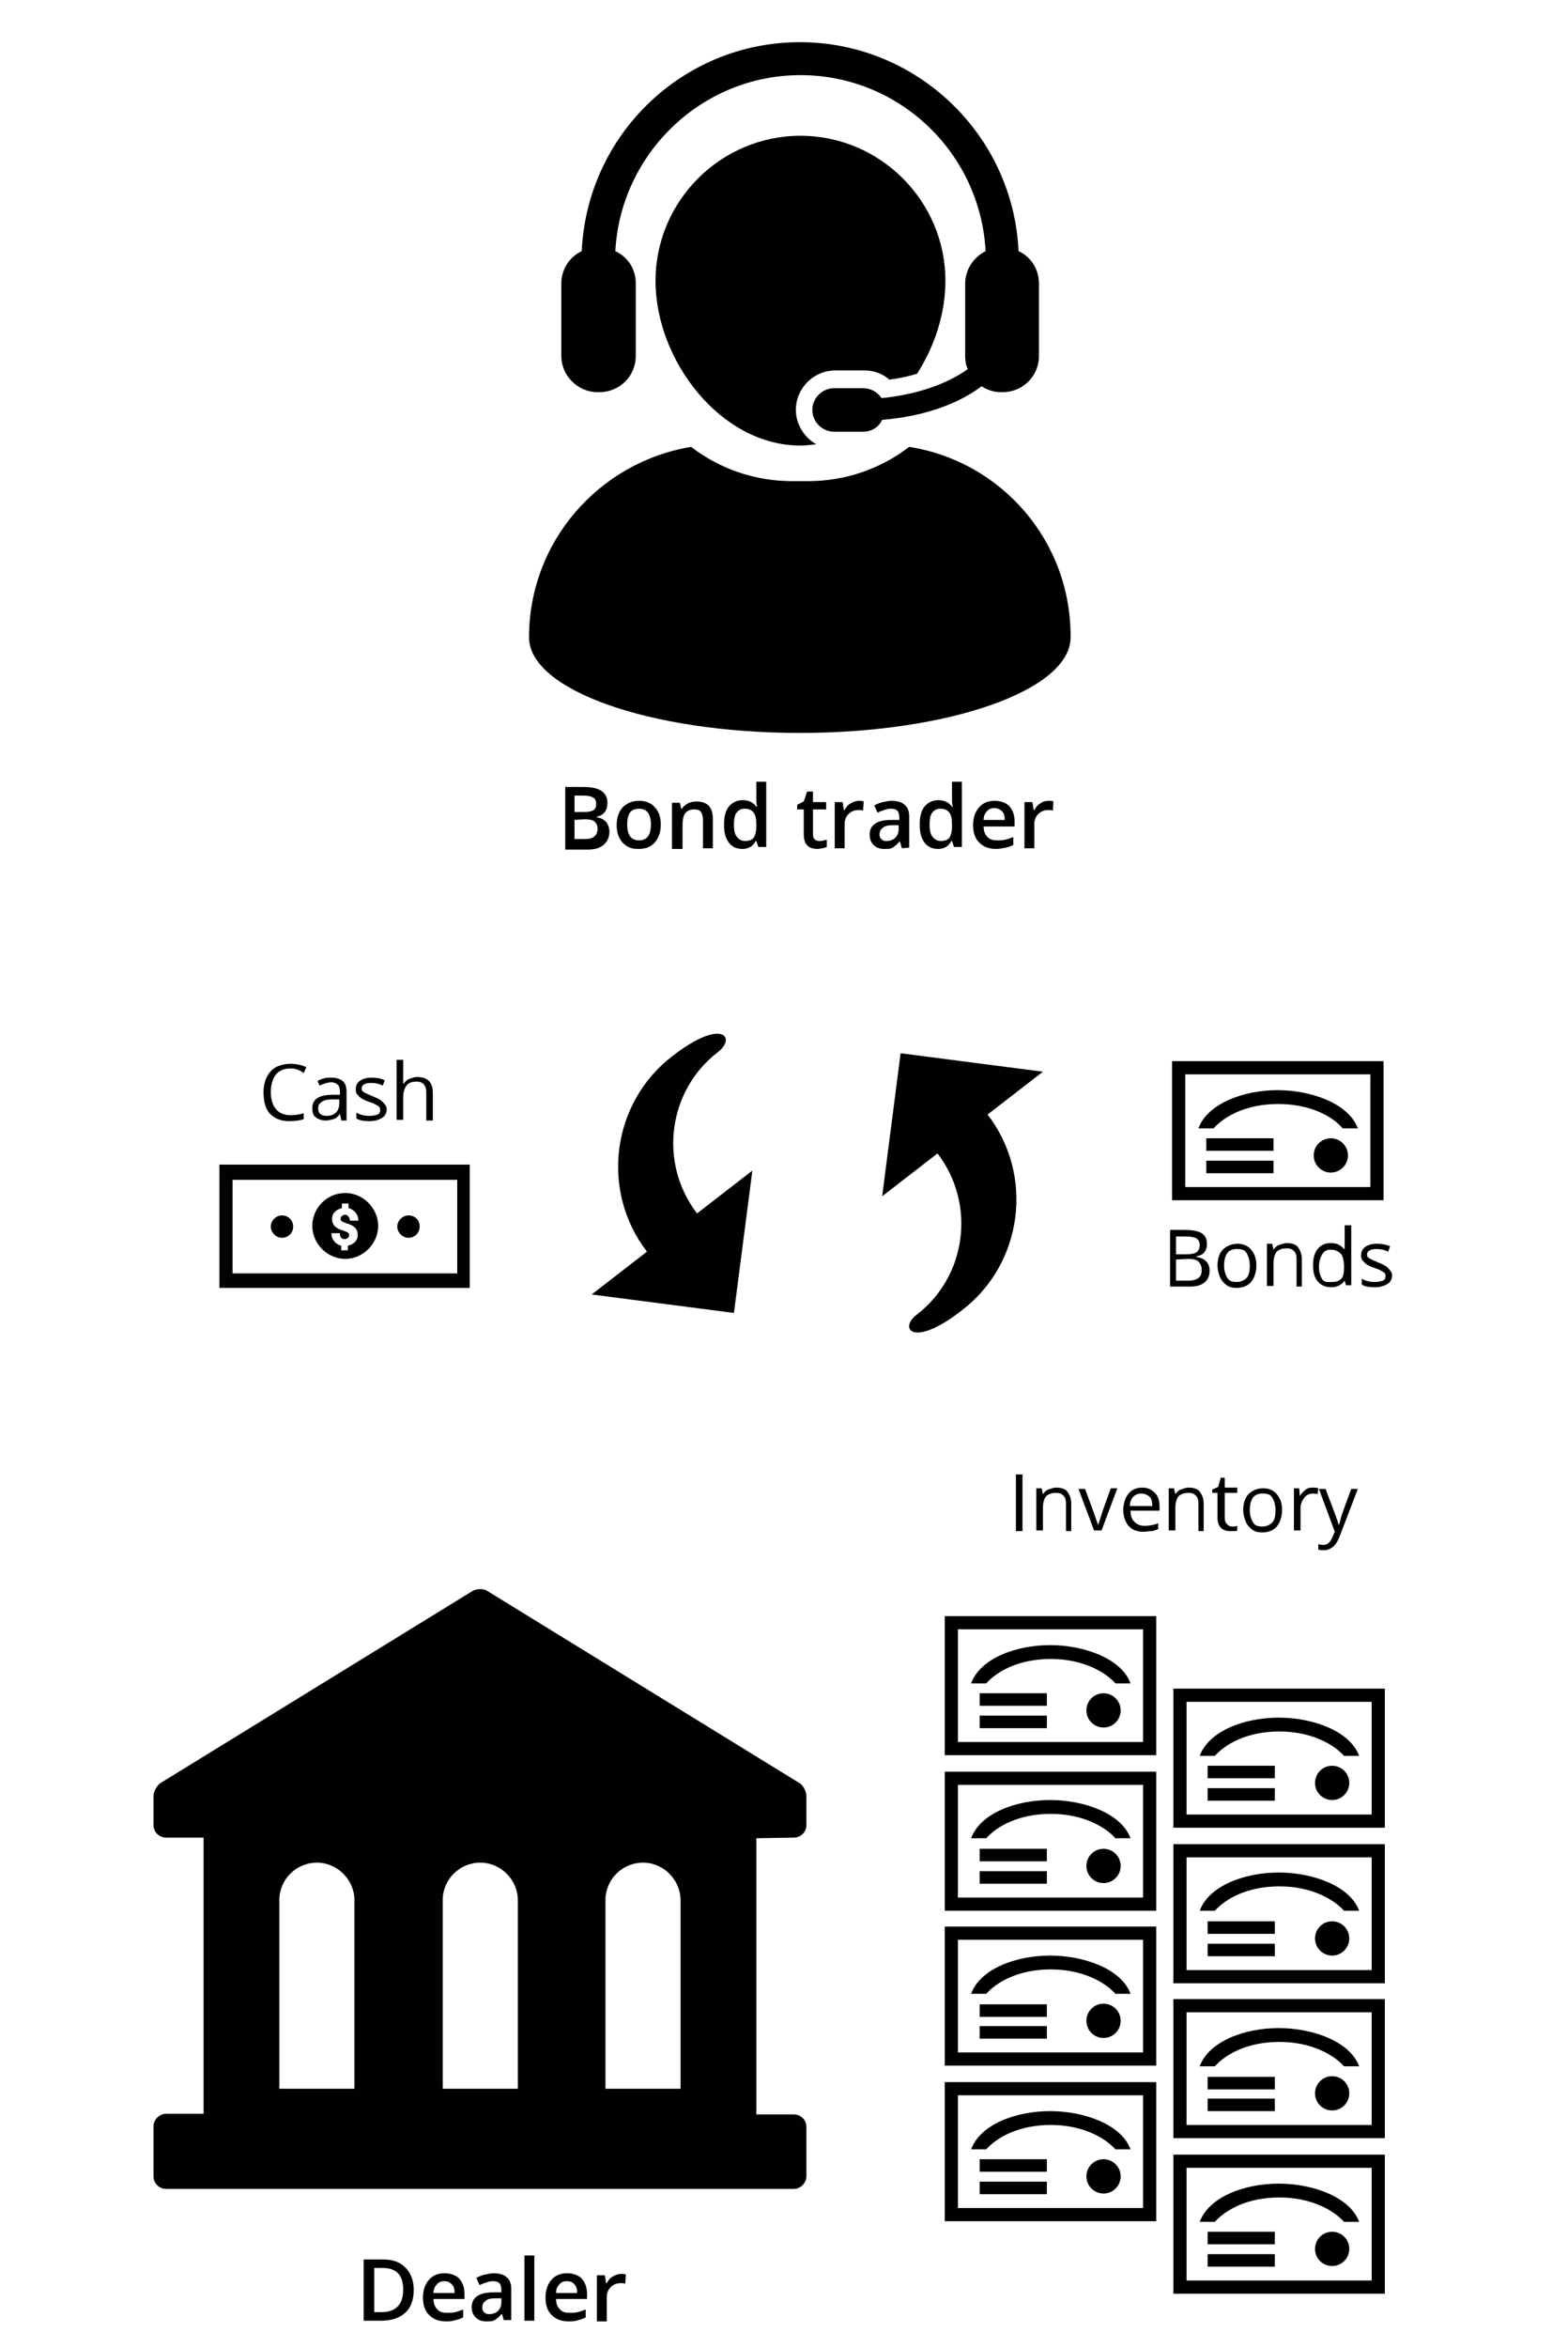 <?xml version="1.0" encoding="utf-8"?>
<!-- Generator: Adobe Illustrator 24.1.3, SVG Export Plug-In . SVG Version: 6.00 Build 0)  -->
<svg version="1.1" id="Layer_1" xmlns="http://www.w3.org/2000/svg" xmlns:xlink="http://www.w3.org/1999/xlink" x="0px" y="0px"
	 viewBox="0 0 238 356.2" style="enable-background:new 0 0 238 356.2;" xml:space="preserve">
<style type="text/css">
	.st0{fill:#010101;}
	.st1{enable-background:new    ;}
</style>
<g>
	<g>
		<g>
			<g>
				<path d="M210,182.1h-32.1V161H210V182.1L210,182.1z M179.9,180.1H208V163h-28.1V180.1z"/>
			</g>
		</g>
	</g>
	<g>
		<g>
			<path d="M184.2,171.2c1.6-1.8,4.9-3.7,9.8-3.7c4.9,0,8.3,1.9,9.8,3.7h2.3c-1.4-3.8-7.1-5.8-12.2-5.8c-5.1,0-10.6,2-12,5.8H184.2z
				"/>
		</g>
	</g>
	<g>
		<g>
			<rect x="183.1" y="172.7" width="10.2" height="1.9"/>
		</g>
	</g>
	<g>
		<g>
			<rect x="183.1" y="176.1" width="10.2" height="1.9"/>
		</g>
	</g>
	<g>
		<g>
			<circle cx="202" cy="175.3" r="2.6"/>
		</g>
	</g>
</g>
<g>
	<g>
		<path class="st0" d="M133.9,181.5l8.4-6.5c5.9,7.7,4.4,18.7-3.2,24.5c-2.7,2.1-0.5,5.1,6.9-0.7c9.3-7.1,11-20.5,3.9-29.7l0,0
			l8.4-6.5l-21.6-2.8L133.9,181.5z"/>
	</g>
</g>
<g>
	<g>
		<path class="st0" d="M102.1,160.2c-9.3,7.1-11,20.5-3.9,29.7l0,0l-8.4,6.5l21.6,2.8l2.8-21.6l-8.4,6.5c-5.9-7.7-4.4-18.7,3.2-24.5
			C111.8,157.4,109.6,154.4,102.1,160.2z"/>
	</g>
</g>
<g>
	<g>
		<g>
			<path class="st0" d="M120.8,62.2c0-3.3,2.7-6,6-6h4.4c1.4,0,2.8,0.5,3.8,1.4c1.5-0.2,2.9-0.5,4.2-0.9c2.7-4.2,4.3-9.2,4.3-14.1
				c0-12.1-9.9-22-22-22s-22,9.9-22,22s9.9,25,22,25c0.8,0,1.6-0.1,2.4-0.2C122.1,66.4,120.8,64.4,120.8,62.2z"/>
		</g>
	</g>
	<g>
		<g>
			<path class="st0" d="M138,67.8c-4.3,3.3-9.6,5.2-15.4,5.2h-2.3c-5.8,0-11.1-1.9-15.4-5.2C91,70.1,80.3,82.1,80.3,96.7
				c0,8,18.4,14.5,41.1,14.5s41.1-6.5,41.1-14.5C162.6,82.1,152,70,138,67.8z"/>
		</g>
	</g>
	<g>
		<g>
			<path class="st0" d="M90.7,59.5H91c3,0,5.5-2.4,5.5-5.5V43c0-2.2-1.2-4-3.1-4.9c0.8-14.8,13.1-26.7,28.1-26.7
				s27.3,11.8,28.1,26.7c-1.8,0.9-3.1,2.8-3.1,4.9v11c0,0.7,0.1,1.4,0.4,2c-3.2,2.3-7.9,3.9-13.1,4.4c-0.6-0.9-1.6-1.5-2.8-1.5h-4.4
				c-1.8,0-3.3,1.5-3.3,3.3s1.5,3.3,3.3,3.3h4.4c1.3,0,2.4-0.7,2.9-1.8c6.1-0.5,11.4-2.3,15.1-5.1c0.9,0.6,1.9,0.9,2.9,0.9h0.3
				c3,0,5.5-2.4,5.5-5.5V43c0-2.2-1.3-4.1-3.1-4.9c-0.8-17.6-15.4-31.7-33.2-31.7S89.1,20.5,88.3,38.1c-1.9,0.9-3.1,2.8-3.1,4.9v11
				C85.2,57,87.7,59.5,90.7,59.5z"/>
		</g>
	</g>
</g>
<g>
	<g>
		<path class="st0" d="M120.5,278.8c1,0,1.9-0.8,1.9-1.9v-4.4c0-0.7-0.5-1.7-1.1-2L74,241.4c-0.6-0.4-1.6-0.4-2.3,0l-47.3,29.1
			c-0.6,0.4-1.1,1.3-1.1,2v4.4c0,1.1,0.9,1.9,1.9,1.9h5.7v41.9h-5.7c-1,0-1.9,0.9-1.9,1.9v7.6c0,1.1,0.9,1.9,1.9,1.9h95.3
			c1,0,1.9-0.9,1.9-1.9v-7.5c0-1.1-0.9-1.9-1.9-1.9h-5.7v-41.9L120.5,278.8L120.5,278.8z M53.8,316.9H42.4v-28.6
			c0-3.2,2.6-5.7,5.7-5.7s5.7,2.6,5.7,5.7L53.8,316.9L53.8,316.9z M78.6,316.9H67.2v-28.6c0-3.2,2.6-5.7,5.7-5.7s5.7,2.6,5.7,5.7
			L78.6,316.9L78.6,316.9z M103.3,316.9H91.9v-28.6c0-3.2,2.6-5.7,5.7-5.7s5.7,2.6,5.7,5.7L103.3,316.9L103.3,316.9z"/>
	</g>
</g>
<g>
	<g>
		<g>
			<path class="st0" d="M35.3,179h34.1v14.2H35.3V179z M33.3,195.4h38v-18.7h-38L33.3,195.4L33.3,195.4z"/>
		</g>
	</g>
	<g>
		<g>
			<path class="st0" d="M63.7,186.1c0,1-0.8,1.7-1.7,1.7s-1.7-0.8-1.7-1.7s0.8-1.7,1.7-1.7C63,184.4,63.7,185.1,63.7,186.1"/>
		</g>
	</g>
	<g>
		<g>
			<path class="st0" d="M44.5,186.1c0,1-0.8,1.7-1.7,1.7s-1.7-0.8-1.7-1.7s0.8-1.7,1.7-1.7S44.5,185.1,44.5,186.1"/>
		</g>
	</g>
	<g>
		<g>
			<path class="st0" d="M52.4,181c-2.8,0-5,2.3-5,5s2.3,5,5,5s5-2.3,5-5S55.1,181,52.4,181z M52.4,184.3c-0.4,0-0.7,0.3-0.7,0.6
				c0,0.4,0.3,0.5,0.9,0.7c1.1,0.3,1.7,0.8,1.7,1.8c0,0.8-0.6,1.4-1.5,1.6v0.7h-1V189c-0.9-0.2-1.5-1-1.5-1.9h1.3v0.2
				c0,0.4,0.3,0.7,0.7,0.7s0.7-0.3,0.7-0.6c0-0.4-0.4-0.5-0.9-0.7c-1.1-0.3-1.7-0.8-1.7-1.8c0-0.8,0.6-1.4,1.5-1.6v-0.7h1v0.7
				c0.9,0.2,1.5,1,1.5,1.9h-1.3V185C53,184.6,52.7,184.3,52.4,184.3z"/>
		</g>
	</g>
</g>
<g class="st1">
	<g>
		<path d="M44.1,162.1c-0.9,0-1.7,0.3-2.2,0.9s-0.8,1.6-0.8,2.7s0.3,2,0.8,2.6s1.3,0.9,2.2,0.9c0.6,0,1.3-0.1,2-0.3v0.9
			c-0.6,0.2-1.3,0.3-2.2,0.3c-1.3,0-2.2-0.4-2.9-1.1s-1-1.9-1-3.3c0-0.9,0.2-1.7,0.5-2.3s0.8-1.2,1.4-1.5s1.4-0.5,2.2-0.5
			c0.9,0,1.7,0.2,2.4,0.5l-0.4,0.9C45.4,162.3,44.8,162.1,44.1,162.1z"/>
	</g>
	<g>
		<path d="M51.8,169.9l-0.2-0.9l0,0c-0.3,0.4-0.6,0.7-1,0.8s-0.7,0.2-1.2,0.2c-0.6,0-1.1-0.2-1.5-0.5s-0.5-0.8-0.5-1.4
			c0-1.3,1-2,3.1-2h1.1v-0.4c0-0.5-0.1-0.9-0.3-1.1s-0.6-0.4-1-0.4c-0.5,0-1.1,0.2-1.8,0.5l-0.3-0.7c0.3-0.2,0.7-0.3,1-0.4
			s0.8-0.1,1.1-0.1c0.8,0,1.3,0.2,1.7,0.5s0.6,0.9,0.6,1.6v4.4h-0.8L51.8,169.9L51.8,169.9z M49.6,169.3c0.6,0,1.1-0.2,1.4-0.5
			s0.5-0.8,0.5-1.4v-0.6h-1c-0.8,0-1.3,0.1-1.7,0.4s-0.5,0.5-0.5,1c0,0.4,0.1,0.6,0.3,0.8S49.2,169.3,49.6,169.3z"/>
	</g>
	<g>
		<path d="M58.7,168.2c0,0.6-0.2,1.1-0.7,1.4s-1.1,0.5-1.9,0.5c-0.9,0-1.5-0.1-2-0.4v-0.9c0.3,0.2,0.6,0.3,1,0.4s0.7,0.1,1,0.1
			c0.5,0,0.9-0.1,1.2-0.2s0.4-0.4,0.4-0.7s-0.1-0.5-0.3-0.6s-0.6-0.4-1.3-0.6c-0.6-0.2-1-0.4-1.3-0.6s-0.4-0.4-0.6-0.6
			s-0.2-0.5-0.2-0.8c0-0.5,0.2-0.9,0.6-1.2s1-0.5,1.8-0.5c0.7,0,1.4,0.1,2,0.4l-0.3,0.8c-0.6-0.3-1.2-0.4-1.8-0.4
			c-0.5,0-0.8,0.1-1,0.2s-0.4,0.3-0.4,0.6c0,0.2,0,0.3,0.1,0.4s0.2,0.2,0.4,0.3s0.6,0.3,1.1,0.5c0.8,0.3,1.3,0.6,1.5,0.8
			S58.7,167.8,58.7,168.2z"/>
	</g>
	<g>
		<path d="M64.7,169.9v-4.2c0-0.5-0.1-0.9-0.4-1.2s-0.6-0.4-1.1-0.4c-0.7,0-1.2,0.2-1.5,0.6s-0.5,1-0.5,1.8v3.4h-1v-9.1h1v2.8
			c0,0.3,0,0.6,0,0.8h0.1c0.2-0.3,0.5-0.6,0.8-0.7s0.8-0.3,1.2-0.3c0.8,0,1.4,0.2,1.8,0.6s0.6,1,0.6,1.8v4.2h-1V169.9z"/>
	</g>
</g>
<g class="st1">
	<g>
		<path d="M177.5,186.6h2.4c1.1,0,2,0.2,2.5,0.5s0.8,0.9,0.8,1.6c0,0.5-0.1,0.9-0.4,1.3s-0.7,0.5-1.2,0.6v0.1c1.3,0.2,2,0.9,2,2.1
			c0,0.8-0.3,1.4-0.8,1.8s-1.2,0.6-2.2,0.6h-3v-8.6L177.5,186.6L177.5,186.6z M178.5,190.3h1.6c0.7,0,1.2-0.1,1.5-0.3
			s0.5-0.6,0.5-1.1s-0.2-0.8-0.5-1s-0.9-0.3-1.6-0.3h-1.5V190.3z M178.5,191.1v3.2h1.8c0.7,0,1.2-0.1,1.6-0.4
			c0.4-0.3,0.5-0.7,0.5-1.3c0-0.5-0.2-0.9-0.5-1.2s-0.9-0.4-1.6-0.4L178.5,191.1L178.5,191.1z"/>
	</g>
	<g>
		<path d="M190.7,192c0,1-0.3,1.9-0.8,2.5s-1.3,0.9-2.2,0.9c-0.6,0-1.1-0.1-1.5-0.4s-0.8-0.7-1-1.2s-0.4-1.1-0.4-1.8
			c0-1,0.3-1.9,0.8-2.4s1.3-0.9,2.2-0.9s1.6,0.3,2.1,0.9S190.7,190.9,190.7,192z M185.8,192c0,0.8,0.2,1.4,0.5,1.9s0.8,0.6,1.4,0.6
			c0.6,0,1.1-0.2,1.5-0.6s0.5-1.1,0.5-1.9s-0.2-1.4-0.5-1.9s-0.8-0.6-1.5-0.6c-0.6,0-1.1,0.2-1.4,0.6S185.8,191.1,185.8,192z"/>
	</g>
	<g>
		<path d="M196.8,195.2V191c0-0.5-0.1-0.9-0.4-1.2s-0.6-0.4-1.1-0.4c-0.7,0-1.2,0.2-1.5,0.5s-0.5,1-0.5,1.8v3.4h-1v-6.4h0.8l0.2,0.9
			l0,0c0.2-0.3,0.5-0.6,0.8-0.7c0.3-0.1,0.8-0.3,1.2-0.3c0.8,0,1.4,0.2,1.7,0.6c0.3,0.4,0.6,1,0.6,1.8v4.2L196.8,195.2L196.8,195.2z
			"/>
	</g>
	<g>
		<path d="M204.1,194.3L204.1,194.3c-0.5,0.7-1.2,1-2.1,1c-0.8,0-1.5-0.3-2-0.9s-0.7-1.4-0.7-2.4s0.2-1.9,0.7-2.5s1.1-0.9,2-0.9
			s1.5,0.3,2,0.9h0.1V189v-0.5v-2.6h1v9.1h-0.8L204.1,194.3z M202.2,194.5c0.7,0,1.1-0.2,1.4-0.5s0.4-0.9,0.4-1.7v-0.2
			c0-0.9-0.2-1.6-0.5-1.9c-0.3-0.3-0.8-0.6-1.5-0.6c-0.6,0-1,0.2-1.3,0.7s-0.5,1.1-0.5,1.9s0.2,1.4,0.5,1.9
			C201,194.6,201.6,194.5,202.2,194.5z"/>
	</g>
	<g>
		<path d="M211.3,193.4c0,0.6-0.2,1.1-0.7,1.4s-1.1,0.5-1.9,0.5c-0.9,0-1.5-0.1-2-0.4V194c0.3,0.2,0.6,0.3,1,0.4s0.7,0.1,1,0.1
			c0.5,0,0.9-0.1,1.2-0.2c0.3-0.1,0.4-0.4,0.4-0.7s-0.1-0.5-0.3-0.6s-0.6-0.4-1.3-0.6c-0.6-0.2-1-0.4-1.3-0.6
			c-0.3-0.2-0.4-0.4-0.6-0.6s-0.2-0.5-0.2-0.8c0-0.5,0.2-0.9,0.6-1.2c0.4-0.3,1-0.5,1.8-0.5c0.7,0,1.4,0.1,2,0.4l-0.3,0.8
			c-0.6-0.3-1.2-0.4-1.8-0.4c-0.5,0-0.8,0.1-1,0.2c-0.2,0.1-0.4,0.3-0.4,0.6c0,0.2,0,0.3,0.1,0.4s0.2,0.2,0.4,0.3s0.6,0.3,1.1,0.5
			c0.8,0.3,1.3,0.6,1.5,0.8C210.8,192.5,211.3,193,211.3,193.4z"/>
	</g>
</g>
<g class="st1">
	<g>
		<path d="M85.7,119.4h2.8c1.3,0,2.2,0.2,2.8,0.6c0.6,0.4,0.9,1,0.9,1.8c0,0.5-0.1,1-0.4,1.4s-0.7,0.6-1.2,0.7v0.1
			c0.7,0.1,1.1,0.4,1.4,0.7c0.3,0.4,0.5,0.9,0.5,1.5c0,0.8-0.3,1.5-0.9,2s-1.4,0.7-2.4,0.7h-3.4v-9.5
			C85.8,119.4,85.7,119.4,85.7,119.4z M87.2,123.2h1.5c0.6,0,1.1-0.1,1.4-0.3c0.3-0.2,0.4-0.5,0.4-1c0-0.4-0.2-0.8-0.5-0.9
			c-0.3-0.2-0.8-0.3-1.5-0.3h-1.3V123.2z M87.2,124.4v2.9h1.6c0.6,0,1.1-0.1,1.4-0.4c0.3-0.2,0.5-0.6,0.5-1.2c0-0.5-0.2-0.8-0.5-1.1
			c-0.3-0.2-0.8-0.3-1.5-0.3L87.2,124.4L87.2,124.4z"/>
	</g>
	<g>
		<path d="M100.3,125.1c0,1.1-0.3,2-0.9,2.7c-0.6,0.7-1.4,1-2.5,1c-0.7,0-1.2-0.1-1.7-0.4s-0.9-0.7-1.2-1.3
			c-0.3-0.6-0.4-1.2-0.4-1.9c0-1.1,0.3-2,0.9-2.7c0.6-0.6,1.4-1,2.5-1c1,0,1.8,0.3,2.4,1C100,123.1,100.3,124,100.3,125.1z
			 M95.2,125.1c0,1.6,0.6,2.4,1.8,2.4c1.2,0,1.8-0.8,1.8-2.4s-0.6-2.4-1.8-2.4c-0.6,0-1.1,0.2-1.4,0.6
			C95.3,123.8,95.2,124.4,95.2,125.1z"/>
	</g>
	<g>
		<path d="M108.2,128.7h-1.5v-4.3c0-0.5-0.1-0.9-0.3-1.2c-0.2-0.3-0.6-0.4-1-0.4c-0.6,0-1.1,0.2-1.4,0.6s-0.4,1-0.4,1.9v3.5H102v-7
			h1.2l0.2,0.9h0.1c0.2-0.3,0.5-0.6,0.9-0.8s0.8-0.3,1.3-0.3c1.7,0,2.5,0.9,2.5,2.6V128.7z"/>
	</g>
	<g>
		<path d="M112.7,128.8c-0.9,0-1.6-0.3-2.1-1s-0.7-1.5-0.7-2.7s0.2-2,0.7-2.7c0.5-0.6,1.2-1,2.1-1s1.6,0.3,2.1,1h0.1
			c-0.1-0.5-0.1-0.9-0.1-1.2v-2.6h1.5v9.9h-1.2l-0.3-0.9h-0.1C114.3,128.4,113.6,128.8,112.7,128.8z M113.1,127.6
			c0.6,0,1.1-0.2,1.3-0.5s0.4-0.9,0.4-1.7v-0.2c0-0.9-0.1-1.5-0.4-1.9s-0.7-0.6-1.4-0.6c-0.5,0-0.9,0.2-1.2,0.6
			c-0.3,0.4-0.4,1-0.4,1.8s0.1,1.4,0.4,1.8S112.5,127.6,113.1,127.6z"/>
	</g>
	<g>
		<path d="M124.4,127.6c0.4,0,0.7-0.1,1.1-0.2v1.1c-0.2,0.1-0.4,0.1-0.6,0.2c-0.3,0-0.5,0.1-0.8,0.1c-1.4,0-2.1-0.7-2.1-2.2v-3.8h-1
			v-0.7l1-0.5l0.5-1.5h0.9v1.6h2v1.1h-2v3.8c0,0.4,0.1,0.6,0.3,0.8C123.8,127.5,124.1,127.6,124.4,127.6z"/>
	</g>
	<g>
		<path d="M130.4,121.5c0.3,0,0.5,0,0.7,0.1L131,123c-0.2-0.1-0.4-0.1-0.7-0.1c-0.6,0-1.1,0.2-1.5,0.6s-0.6,0.9-0.6,1.5v3.7h-1.5v-7
			h1.2l0.2,1.2h0.1c0.2-0.4,0.5-0.8,0.9-1C129.6,121.6,130,121.5,130.4,121.5z"/>
	</g>
	<g>
		<path d="M136.9,128.7l-0.3-1h-0.1c-0.3,0.4-0.7,0.7-1,0.9s-0.8,0.2-1.3,0.2c-0.7,0-1.2-0.2-1.6-0.6c-0.4-0.4-0.6-0.9-0.6-1.6
			s0.3-1.3,0.8-1.6c0.5-0.4,1.4-0.6,2.5-0.6h1.2V124c0-0.4-0.1-0.8-0.3-1s-0.5-0.3-1-0.3c-0.4,0-0.7,0.1-1,0.2s-0.6,0.2-1,0.4
			l-0.5-1.1c0.4-0.2,0.8-0.4,1.3-0.5s0.9-0.2,1.3-0.2c0.9,0,1.6,0.2,2,0.6c0.5,0.4,0.7,1,0.7,1.8v4.7L136.9,128.7L136.9,128.7
			L136.9,128.7z M134.6,127.6c0.5,0,1-0.2,1.3-0.5s0.5-0.7,0.5-1.3v-0.6h-0.9c-0.7,0-1.2,0.1-1.5,0.4c-0.3,0.2-0.5,0.5-0.5,1
			c0,0.3,0.1,0.6,0.3,0.7C134,127.6,134.3,127.6,134.6,127.6z"/>
	</g>
	<g>
		<path d="M142.4,128.8c-0.9,0-1.6-0.3-2.1-1s-0.7-1.5-0.7-2.7s0.2-2,0.7-2.7c0.5-0.6,1.2-1,2.1-1c0.9,0,1.6,0.3,2.1,1h0.1
			c-0.1-0.5-0.1-0.9-0.1-1.2v-2.6h1.5v9.9h-1.2l-0.3-0.9h-0.1C144,128.4,143.3,128.8,142.4,128.8z M142.8,127.6
			c0.6,0,1.1-0.2,1.3-0.5s0.4-0.9,0.4-1.7v-0.2c0-0.9-0.1-1.5-0.4-1.9c-0.3-0.4-0.7-0.6-1.4-0.6c-0.5,0-0.9,0.2-1.2,0.6
			s-0.4,1-0.4,1.8s0.1,1.4,0.4,1.8S142.2,127.6,142.8,127.6z"/>
	</g>
	<g>
		<path d="M151.2,128.8c-1.1,0-1.9-0.3-2.6-1c-0.6-0.6-0.9-1.5-0.9-2.6s0.3-2,0.9-2.7c0.6-0.7,1.4-1,2.4-1c0.9,0,1.7,0.3,2.2,0.8
			c0.5,0.6,0.8,1.3,0.8,2.3v0.8h-4.7c0,0.7,0.2,1.2,0.6,1.6s0.8,0.5,1.5,0.5c0.4,0,0.8,0,1.2-0.1s0.7-0.2,1.2-0.4v1.2
			c-0.4,0.2-0.7,0.3-1.1,0.4C152.1,128.7,151.7,128.8,151.2,128.8z M150.9,122.6c-0.5,0-0.9,0.2-1.1,0.5c-0.3,0.3-0.5,0.7-0.5,1.3
			h3.2c0-0.6-0.1-1-0.4-1.3S151.4,122.6,150.9,122.6z"/>
	</g>
	<g>
		<path d="M159.2,121.5c0.3,0,0.5,0,0.7,0.1l-0.1,1.4c-0.2-0.1-0.4-0.1-0.7-0.1c-0.6,0-1.1,0.2-1.5,0.6s-0.6,0.9-0.6,1.5v3.7h-1.5
			v-7h1.2l0.2,1.2h0.1c0.2-0.4,0.5-0.8,0.9-1C158.3,121.6,158.7,121.5,159.2,121.5z"/>
	</g>
</g>
<g class="st1">
	<g>
		<path d="M62.8,347.4c0,1.5-0.4,2.7-1.3,3.5s-2.1,1.2-3.7,1.2h-2.6v-9.3h2.9c1.5,0,2.6,0.4,3.4,1.2S62.8,345.9,62.8,347.4z
			 M61.2,347.4c0-2.2-1-3.3-3.1-3.3h-1.3v6.7h1.1C60,350.8,61.2,349.7,61.2,347.4z"/>
	</g>
	<g>
		<path d="M67.7,352.2c-1.1,0-1.9-0.3-2.6-1c-0.6-0.6-0.9-1.5-0.9-2.6s0.3-2,0.9-2.7s1.4-1,2.4-1c0.9,0,1.7,0.3,2.2,0.8
			c0.5,0.6,0.8,1.3,0.8,2.3v0.8h-4.7c0,0.7,0.2,1.2,0.6,1.6s0.8,0.5,1.5,0.5c0.4,0,0.8,0,1.2-0.1c0.4-0.1,0.7-0.2,1.2-0.4v1.2
			c-0.4,0.2-0.7,0.3-1.1,0.4C68.6,352.2,68.1,352.2,67.7,352.2z M67.4,346.1c-0.5,0-0.9,0.2-1.1,0.5c-0.3,0.3-0.5,0.7-0.5,1.3H69
			c0-0.6-0.1-1-0.4-1.3C68.2,346.2,67.9,346.1,67.4,346.1z"/>
	</g>
	<g>
		<path d="M76.5,352.1l-0.3-1h-0.1c-0.3,0.4-0.7,0.7-1,0.9s-0.8,0.2-1.3,0.2c-0.7,0-1.2-0.2-1.6-0.6s-0.6-0.9-0.6-1.6
			s0.3-1.3,0.8-1.6c0.5-0.4,1.4-0.6,2.5-0.6h1.2v-0.4c0-0.4-0.1-0.8-0.3-1c-0.2-0.2-0.5-0.3-1-0.3c-0.4,0-0.7,0.1-1,0.2
			s-0.6,0.2-1,0.4l-0.5-1.1c0.4-0.2,0.8-0.4,1.3-0.5s0.9-0.2,1.3-0.2c0.9,0,1.6,0.2,2,0.6c0.5,0.4,0.7,1,0.7,1.8v4.7h-1.1V352.1z
			 M74.3,351.1c0.5,0,1-0.2,1.3-0.5s0.5-0.7,0.5-1.3v-0.6h-0.9c-0.7,0-1.2,0.1-1.5,0.4c-0.3,0.2-0.5,0.5-0.5,1
			c0,0.3,0.1,0.6,0.3,0.7C73.6,351,73.9,351.1,74.3,351.1z"/>
	</g>
	<g>
		<path d="M81.1,352.1h-1.5v-9.9h1.5V352.1z"/>
	</g>
	<g>
		<path d="M86.3,352.2c-1.1,0-1.9-0.3-2.6-1c-0.6-0.6-0.9-1.5-0.9-2.6s0.3-2,0.9-2.7s1.4-1,2.4-1c0.9,0,1.7,0.3,2.2,0.8
			c0.5,0.6,0.8,1.3,0.8,2.3v0.8h-4.7c0,0.7,0.2,1.2,0.6,1.6s0.8,0.5,1.5,0.5c0.4,0,0.8,0,1.2-0.1c0.4-0.1,0.7-0.2,1.2-0.4v1.2
			c-0.4,0.2-0.7,0.3-1.1,0.4C87.2,352.2,86.8,352.2,86.3,352.2z M86,346.1c-0.5,0-0.9,0.2-1.1,0.5c-0.3,0.3-0.5,0.7-0.5,1.3h3.2
			c0-0.6-0.1-1-0.4-1.3C86.9,346.2,86.5,346.1,86,346.1z"/>
	</g>
	<g>
		<path d="M94.3,345c0.3,0,0.5,0,0.7,0.1l-0.1,1.4c-0.2-0.1-0.4-0.1-0.7-0.1c-0.6,0-1.1,0.2-1.5,0.6s-0.6,0.9-0.6,1.5v3.7h-1.5v-7
			h1.2l0.2,1.2h0.1c0.2-0.4,0.5-0.8,0.9-1C93.5,345.1,93.9,345,94.3,345z"/>
	</g>
</g>
<g>
	<g>
		<g>
			<g>
				<g>
					<g>
						<path d="M175.5,266.3h-32.1v-21.1h32.1V266.3z M145.4,264.3h28.1v-17.1h-28.1V264.3z"/>
					</g>
				</g>
			</g>
		</g>
		<g>
			<g>
				<g>
					<path d="M149.7,255.4c1.6-1.8,4.9-3.7,9.8-3.7c4.9,0,8.3,2,9.8,3.7h2.3c-1.4-3.8-7.1-5.8-12.2-5.8c-5.2,0-10.6,2-12,5.8H149.7z
						"/>
				</g>
			</g>
		</g>
		<g>
			<g>
				<g>
					<rect x="148.7" y="256.9" width="10.2" height="1.9"/>
				</g>
			</g>
		</g>
		<g>
			<g>
				<g>
					<rect x="148.7" y="260.3" width="10.2" height="1.9"/>
				</g>
			</g>
		</g>
		<g>
			<g>
				<g>
					<circle cx="167.5" cy="259.5" r="2.6"/>
				</g>
			</g>
		</g>
	</g>
	<g>
		<g>
			<g>
				<g>
					<g>
						<path d="M175.5,289.9h-32.1v-21.1h32.1V289.9z M145.4,287.9h28.1v-17.1h-28.1V287.9z"/>
					</g>
				</g>
			</g>
		</g>
		<g>
			<g>
				<g>
					<path d="M149.7,278.9c1.6-1.8,4.9-3.7,9.8-3.7c4.9,0,8.3,2,9.8,3.7h2.3c-1.4-3.8-7.1-5.8-12.2-5.8c-5.2,0-10.6,2-12,5.8H149.7z
						"/>
				</g>
			</g>
		</g>
		<g>
			<g>
				<g>
					<rect x="148.7" y="280.5" width="10.2" height="1.9"/>
				</g>
			</g>
		</g>
		<g>
			<g>
				<g>
					<rect x="148.7" y="283.9" width="10.2" height="1.9"/>
				</g>
			</g>
		</g>
		<g>
			<g>
				<g>
					<circle cx="167.5" cy="283.1" r="2.6"/>
				</g>
			</g>
		</g>
	</g>
	<g>
		<g>
			<g>
				<g>
					<g>
						<path d="M175.5,313.4h-32.1v-21.1h32.1V313.4z M145.4,311.4h28.1v-17.1h-28.1V311.4z"/>
					</g>
				</g>
			</g>
		</g>
		<g>
			<g>
				<g>
					<path d="M149.7,302.5c1.6-1.8,4.9-3.7,9.8-3.7c4.9,0,8.3,2,9.8,3.7h2.3c-1.4-3.8-7.1-5.8-12.2-5.8c-5.2,0-10.6,2-12,5.8H149.7z
						"/>
				</g>
			</g>
		</g>
		<g>
			<g>
				<g>
					<rect x="148.7" y="304.1" width="10.2" height="1.9"/>
				</g>
			</g>
		</g>
		<g>
			<g>
				<g>
					<rect x="148.7" y="307.4" width="10.2" height="1.9"/>
				</g>
			</g>
		</g>
		<g>
			<g>
				<g>
					<circle cx="167.5" cy="306.6" r="2.6"/>
				</g>
			</g>
		</g>
	</g>
	<g>
		<g>
			<g>
				<g>
					<g>
						<path d="M175.5,337h-32.1v-21.1h32.1V337z M145.4,335h28.1v-17.1h-28.1V335z"/>
					</g>
				</g>
			</g>
		</g>
		<g>
			<g>
				<g>
					<path d="M149.7,326.1c1.6-1.8,4.9-3.7,9.8-3.7c4.9,0,8.3,2,9.8,3.7h2.3c-1.4-3.8-7.1-5.8-12.2-5.8c-5.2,0-10.6,2-12,5.8H149.7z
						"/>
				</g>
			</g>
		</g>
		<g>
			<g>
				<g>
					<rect x="148.7" y="327.6" width="10.2" height="1.9"/>
				</g>
			</g>
		</g>
		<g>
			<g>
				<g>
					<rect x="148.7" y="331" width="10.2" height="1.9"/>
				</g>
			</g>
		</g>
		<g>
			<g>
				<g>
					<circle cx="167.5" cy="330.2" r="2.6"/>
				</g>
			</g>
		</g>
	</g>
	<g>
		<g>
			<g>
				<g>
					<g>
						<path d="M210.2,277.3h-32.1v-21.1h32.1L210.2,277.3L210.2,277.3z M180.1,275.3h28.1v-17.1h-28.1V275.3z"/>
					</g>
				</g>
			</g>
		</g>
		<g>
			<g>
				<g>
					<path d="M184.4,266.4c1.6-1.8,4.9-3.7,9.8-3.7c4.9,0,8.3,2,9.8,3.7h2.3c-1.4-3.8-7.1-5.8-12.2-5.8c-5.2,0-10.6,2-12,5.8H184.4z
						"/>
				</g>
			</g>
		</g>
		<g>
			<g>
				<g>
					<rect x="183.3" y="267.9" width="10.2" height="1.9"/>
				</g>
			</g>
		</g>
		<g>
			<g>
				<g>
					<rect x="183.3" y="271.3" width="10.2" height="1.9"/>
				</g>
			</g>
		</g>
		<g>
			<g>
				<g>
					<circle cx="202.2" cy="270.5" r="2.6"/>
				</g>
			</g>
		</g>
	</g>
	<g>
		<g>
			<g>
				<g>
					<g>
						<path d="M210.2,300.9h-32.1v-21.1h32.1L210.2,300.9L210.2,300.9z M180.1,298.9h28.1v-17.1h-28.1V298.9z"/>
					</g>
				</g>
			</g>
		</g>
		<g>
			<g>
				<g>
					<path d="M184.4,289.9c1.6-1.8,4.9-3.7,9.8-3.7c4.9,0,8.3,2,9.8,3.7h2.3c-1.4-3.8-7.1-5.8-12.2-5.8c-5.2,0-10.6,2-12,5.8H184.4z
						"/>
				</g>
			</g>
		</g>
		<g>
			<g>
				<g>
					<rect x="183.3" y="291.5" width="10.2" height="1.9"/>
				</g>
			</g>
		</g>
		<g>
			<g>
				<g>
					<rect x="183.3" y="294.9" width="10.2" height="1.9"/>
				</g>
			</g>
		</g>
		<g>
			<g>
				<g>
					<circle cx="202.2" cy="294.1" r="2.6"/>
				</g>
			</g>
		</g>
	</g>
	<g>
		<g>
			<g>
				<g>
					<g>
						<path d="M210.2,324.4h-32.1v-21.1h32.1L210.2,324.4L210.2,324.4z M180.1,322.4h28.1v-17.1h-28.1V322.4z"/>
					</g>
				</g>
			</g>
		</g>
		<g>
			<g>
				<g>
					<path d="M184.4,313.5c1.6-1.8,4.9-3.7,9.8-3.7c4.9,0,8.3,2,9.8,3.7h2.3c-1.4-3.8-7.1-5.8-12.2-5.8c-5.2,0-10.6,2-12,5.8H184.4z
						"/>
				</g>
			</g>
		</g>
		<g>
			<g>
				<g>
					<rect x="183.3" y="315.1" width="10.2" height="1.9"/>
				</g>
			</g>
		</g>
		<g>
			<g>
				<g>
					<rect x="183.3" y="318.4" width="10.2" height="1.9"/>
				</g>
			</g>
		</g>
		<g>
			<g>
				<g>
					<circle cx="202.2" cy="317.6" r="2.6"/>
				</g>
			</g>
		</g>
	</g>
	<g>
		<g>
			<g>
				<g>
					<g>
						<path d="M210.2,348h-32.1v-21.1h32.1L210.2,348L210.2,348z M180.1,346h28.1v-17.1h-28.1V346z"/>
					</g>
				</g>
			</g>
		</g>
		<g>
			<g>
				<g>
					<path d="M184.4,337.1c1.6-1.8,4.9-3.7,9.8-3.7c4.9,0,8.3,2,9.8,3.7h2.3c-1.4-3.8-7.1-5.8-12.2-5.8c-5.2,0-10.6,2-12,5.8H184.4z
						"/>
				</g>
			</g>
		</g>
		<g>
			<g>
				<g>
					<rect x="183.3" y="338.6" width="10.2" height="1.9"/>
				</g>
			</g>
		</g>
		<g>
			<g>
				<g>
					<rect x="183.3" y="342" width="10.2" height="1.9"/>
				</g>
			</g>
		</g>
		<g>
			<g>
				<g>
					<circle cx="202.2" cy="341.2" r="2.6"/>
				</g>
			</g>
		</g>
	</g>
</g>
<g class="st1">
	<path d="M154.2,232.3v-8.6h1v8.6H154.2z"/>
	<path d="M161.8,232.3v-4.2c0-0.5-0.1-0.9-0.4-1.2s-0.6-0.4-1.1-0.4c-0.7,0-1.2,0.2-1.5,0.5s-0.5,1-0.5,1.8v3.4h-1v-6.4h0.8l0.2,0.9
		h0c0.2-0.3,0.5-0.6,0.8-0.7s0.8-0.3,1.2-0.3c0.8,0,1.4,0.2,1.7,0.6s0.6,1,0.6,1.8v4.2H161.8z"/>
	<path d="M166.1,232.3l-2.4-6.4h1l1.4,3.8c0.3,0.9,0.5,1.5,0.6,1.7h0c0-0.2,0.2-0.6,0.4-1.3s0.7-2.1,1.5-4.3h1l-2.4,6.4H166.1z"/>
	<path d="M173.5,232.4c-0.9,0-1.7-0.3-2.2-0.9s-0.8-1.4-0.8-2.4c0-1,0.3-1.9,0.8-2.5s1.2-0.9,2.1-0.9c0.8,0,1.4,0.3,1.9,0.8
		s0.7,1.2,0.7,2.1v0.6h-4.4c0,0.8,0.2,1.3,0.6,1.7s0.9,0.6,1.5,0.6c0.7,0,1.4-0.1,2.1-0.4v0.9c-0.3,0.1-0.7,0.3-1,0.3
		S173.9,232.4,173.5,232.4z M173.2,226.6c-0.5,0-0.9,0.2-1.2,0.5s-0.5,0.8-0.5,1.4h3.4c0-0.6-0.1-1.1-0.4-1.4
		S173.7,226.6,173.2,226.6z"/>
	<path d="M181.9,232.3v-4.2c0-0.5-0.1-0.9-0.4-1.2s-0.6-0.4-1.1-0.4c-0.7,0-1.2,0.2-1.5,0.5s-0.5,1-0.5,1.8v3.4h-1v-6.4h0.8l0.2,0.9
		h0c0.2-0.3,0.5-0.6,0.8-0.7s0.8-0.3,1.2-0.3c0.8,0,1.4,0.2,1.7,0.6s0.6,1,0.6,1.8v4.2H181.9z"/>
	<path d="M186.9,231.6c0.2,0,0.3,0,0.5,0s0.3-0.1,0.4-0.1v0.7c-0.1,0.1-0.3,0.1-0.5,0.1s-0.4,0-0.6,0c-1.2,0-1.9-0.7-1.9-2v-3.8H184
		v-0.5l0.9-0.4l0.4-1.4h0.6v1.5h1.9v0.8h-1.9v3.8c0,0.4,0.1,0.7,0.3,0.9S186.6,231.6,186.9,231.6z"/>
	<path d="M194.6,229.1c0,1-0.3,1.9-0.8,2.5s-1.3,0.9-2.2,0.9c-0.6,0-1.1-0.1-1.5-0.4s-0.8-0.7-1-1.2s-0.4-1.1-0.4-1.8
		c0-1,0.3-1.9,0.8-2.4s1.3-0.9,2.2-0.9c0.9,0,1.6,0.3,2.1,0.9S194.6,228,194.6,229.1z M189.7,229.1c0,0.8,0.2,1.4,0.5,1.9
		s0.8,0.6,1.4,0.6s1.1-0.2,1.5-0.6s0.5-1.1,0.5-1.9c0-0.8-0.2-1.4-0.5-1.9s-0.8-0.6-1.5-0.6c-0.6,0-1.1,0.2-1.4,0.6
		S189.7,228.2,189.7,229.1z"/>
	<path d="M199.3,225.7c0.3,0,0.5,0,0.8,0.1l-0.1,0.9c-0.3-0.1-0.5-0.1-0.7-0.1c-0.5,0-1,0.2-1.3,0.6s-0.6,0.9-0.6,1.6v3.4h-1v-6.4
		h0.8l0.1,1.2h0c0.2-0.4,0.5-0.7,0.9-1S198.9,225.7,199.3,225.7z"/>
	<path d="M200.2,225.9h1l1.4,3.7c0.3,0.8,0.5,1.4,0.6,1.8h0c0.1-0.2,0.2-0.5,0.3-1s0.7-2,1.6-4.5h1l-2.8,7.3c-0.3,0.7-0.6,1.2-1,1.5
		s-0.8,0.5-1.3,0.5c-0.3,0-0.6,0-0.9-0.1v-0.8c0.2,0,0.5,0.1,0.7,0.1c0.7,0,1.1-0.4,1.4-1.1l0.4-0.9L200.2,225.9z"/>
</g>
</svg>
